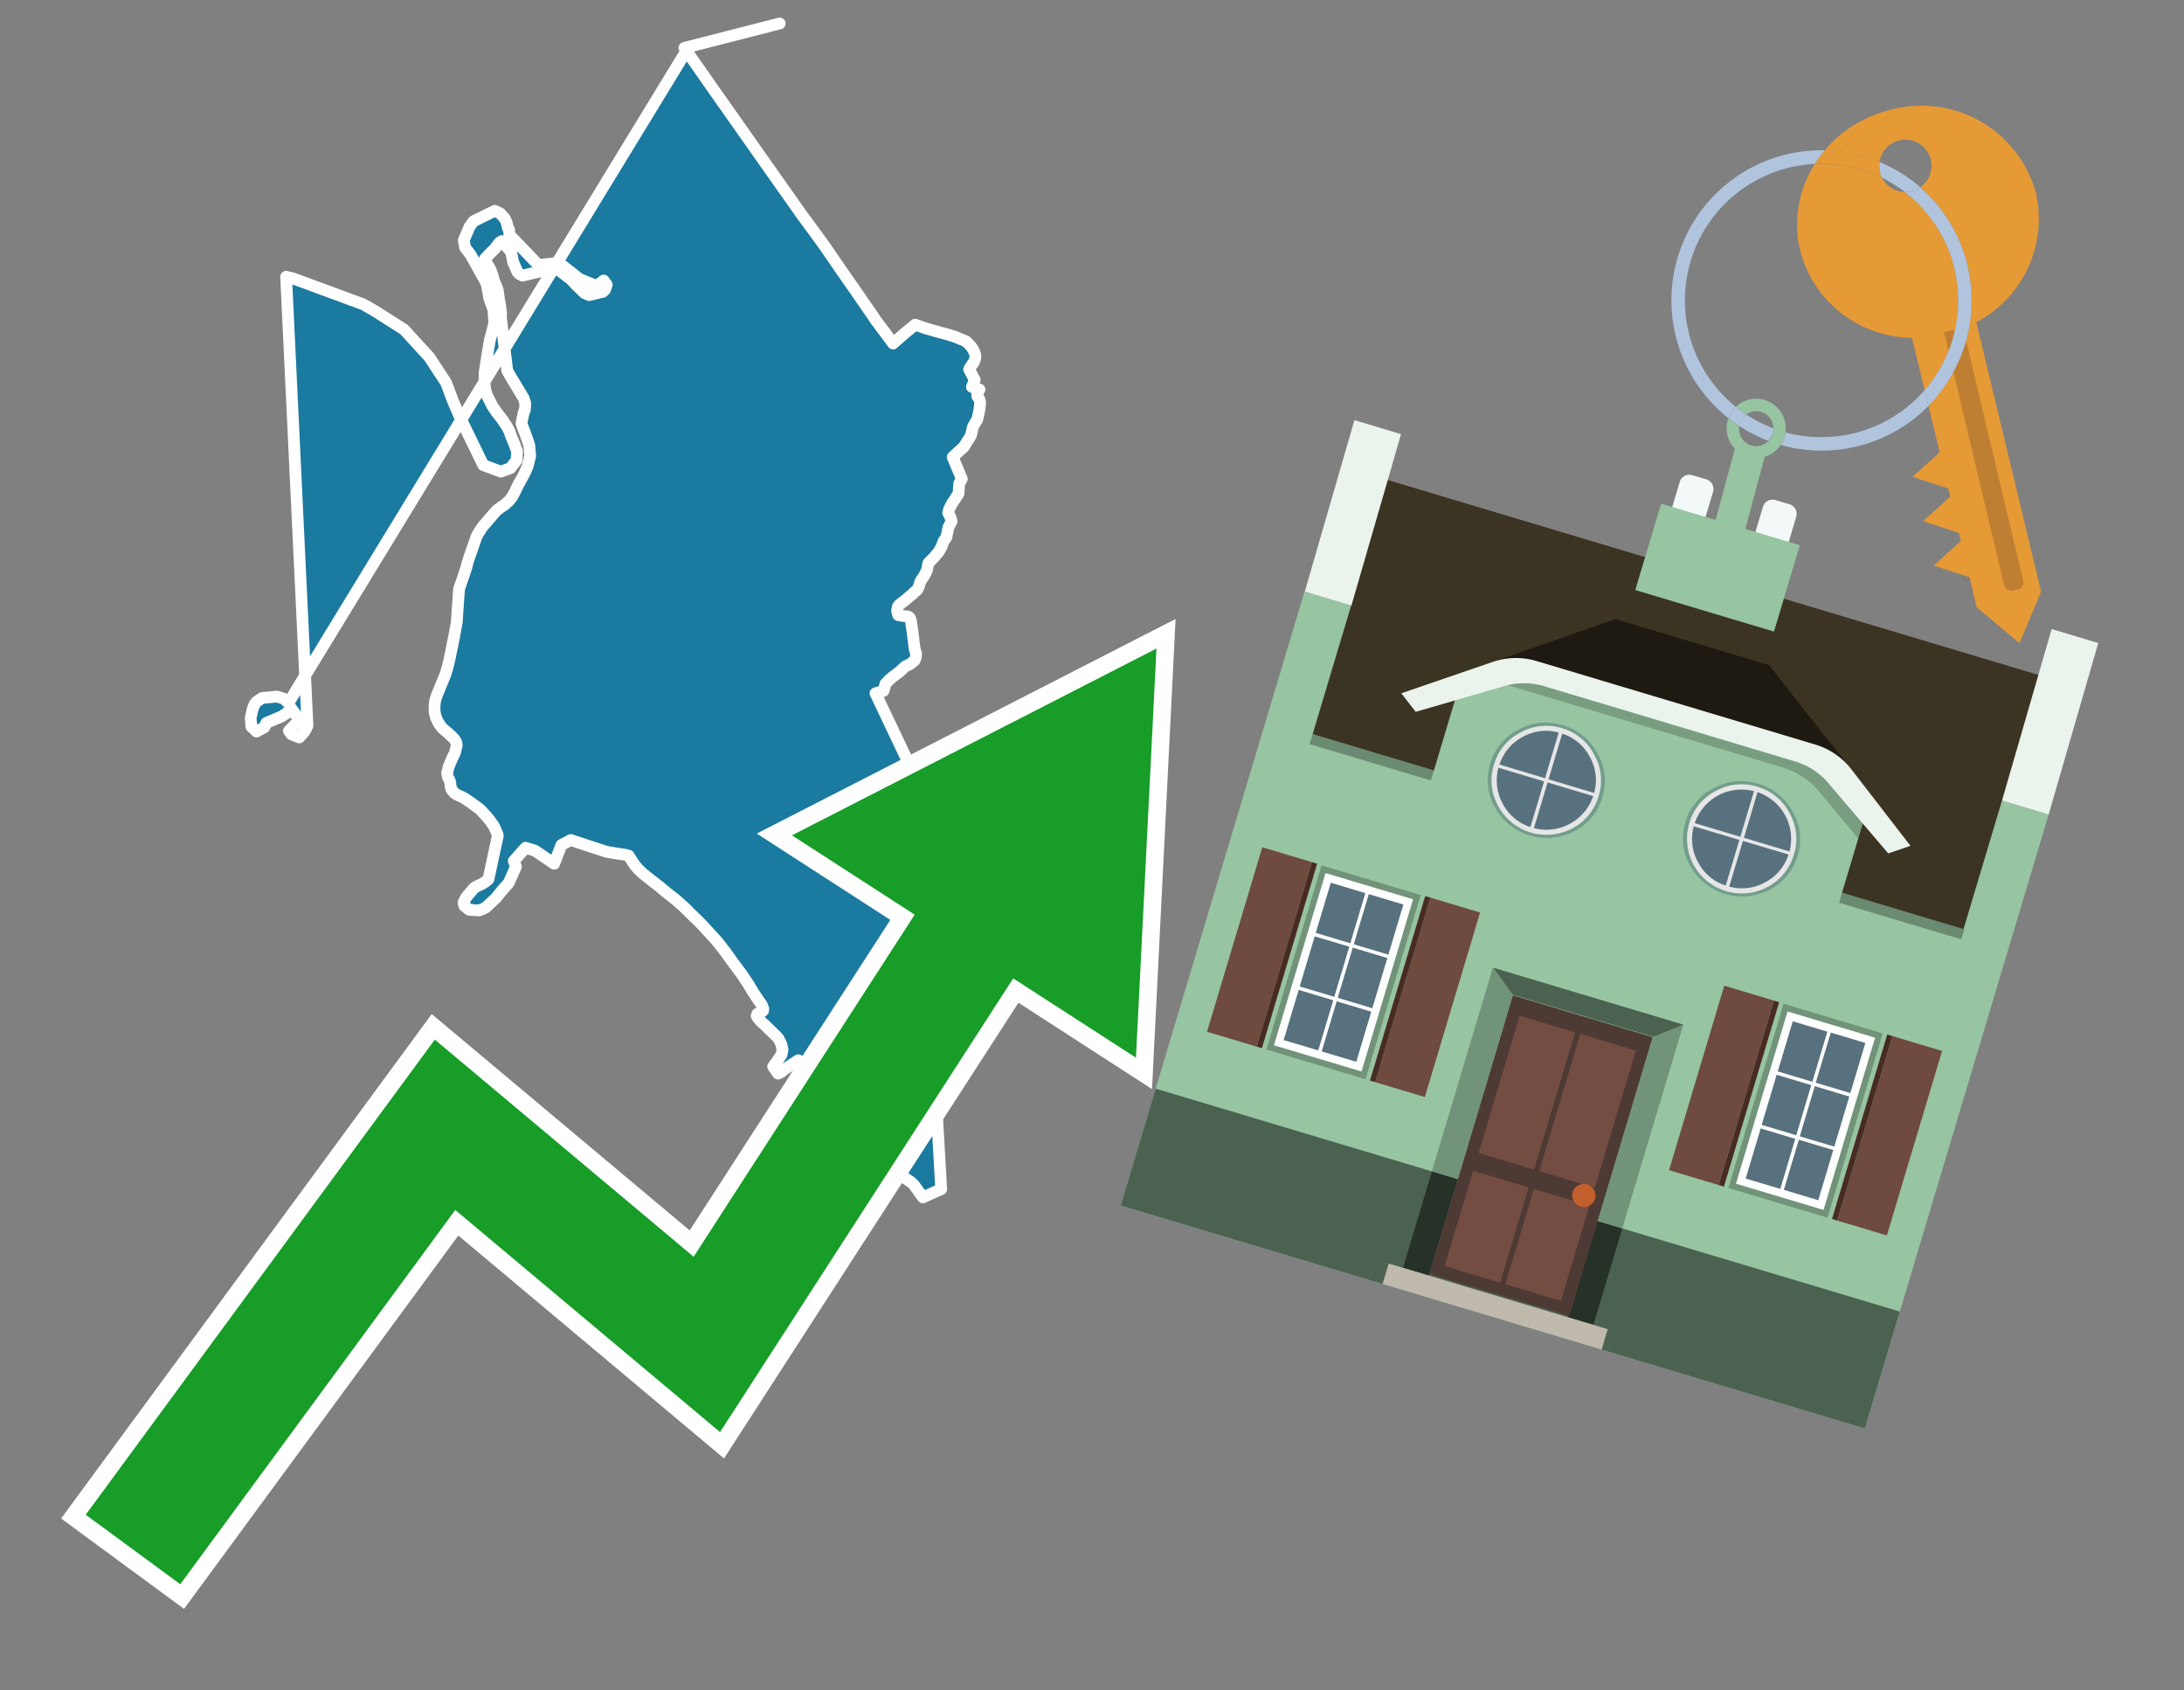 <svg id="Text" xmlns="http://www.w3.org/2000/svg" width="93.05" height="72" viewBox="0 0 93.05 72"><rect x="0" y="0" width="93.05" height="72" fill="#808080" stroke="none"/><polygon points="29.35,1.99 33.22,1 29.16,2.04 30.09,3.37 30.39,3.8 30.61,4.11 32.46,6.74 34.16,9.15 34.69,9.87 35.14,10.49 35.43,10.91 35.75,11.38 36.37,12.27 37.2,13.47 37.33,13.67 37.38,13.73 37.5,13.89 38.03,14.6 38.05,14.63 38.29,14.42 38.54,14.2 38.64,14.12 38.99,13.83 39.28,13.93 39.45,13.99 40.09,14.17 40.43,14.26 40.54,14.3 40.68,14.34 41.16,14.54 41.31,14.69 41.39,14.78 41.44,14.86 41.48,14.93 41.51,14.99 41.53,15.05 41.55,15.11 41.56,15.18 41.55,15.25 41.53,15.33 41.5,15.4 41.48,15.44 41.45,15.49 41.41,15.53 41.29,15.73 41.48,16.09 41.53,16.18 41.41,16.48 41.73,16.59 41.68,16.68 41.63,16.76 41.64,16.88 41.72,16.99 41.76,17.15 41.73,17.45 41.64,17.86 41.46,18.16 41.42,18.32 41.37,18.54 41.28,18.69 41.21,18.8 41.16,18.88 41.05,19.05 41.02,19.08 40.89,19.19 40.59,19.47 40.98,20.4 40.87,20.59 40.85,20.83 40.84,21.02 40.62,21.36 40.57,21.43 40.44,21.68 40.41,21.8 40.4,21.85 40.48,22 40.52,22.12 40.54,22.21 40.41,22.46 40.38,22.59 40.37,22.64 40.32,22.89 40.21,23.04 40.16,23.16 40.12,23.28 39.99,23.51 39.89,23.62 39.87,23.65 39.81,23.72 39.55,23.99 39.5,24.26 39.48,24.32 39.37,24.53 39.33,24.59 39.22,24.75 39.15,24.98 39.07,25.13 39.01,25.18 38.95,25.23 38.88,25.3 38.57,25.56 38.3,25.77 38.25,25.85 38.22,26.02 38.27,26.2 38.42,26.23 38.69,26.26 38.77,26.32 38.81,26.45 38.87,26.85 38.97,27.66 39.03,27.82 39.02,27.99 38.96,28.14 38.77,28.29 38.62,28.36 38.56,28.39 38.34,28.6 38.05,28.82 38,28.86 37.87,28.97 37.77,29.08 37.72,29.13 37.68,29.31 37.64,29.43 37.3,29.53 39.12,33.36 40.1,50.65 39.32,51 38.94,50.47 38.8,50.34 38.65,50.24 38.41,50.08 38.35,50.01 38.27,49.86 38.2,49.59 38.01,49.17 37.94,49.06 37.37,48.21 37.11,47.87 36.9,47.67 36.68,47.55 36.53,47.51 36.43,47.48 36.3,47.44 36.16,47.39 35.72,47.26 35.51,47.09 35.42,47.02 35.3,46.91 35.22,46.78 35.14,46.67 35.01,46.59 34.89,46.48 34.61,45.98 34.43,45.61 34.26,45.32 34.16,45.23 34.01,45.16 33.39,45.57 33.29,45.66 33.15,45.73 32.94,45.43 33.18,45.1 33.3,44.91 33.34,44.71 33.29,44.49 33.25,44.4 33.17,44.24 33.12,44.18 32.93,43.99 32.82,43.89 32.59,43.66 32.43,43.52 32.29,43.36 32.24,43.27 32.27,43.18 32.42,43.12 32.51,43.05 32.52,42.97 32.46,42.81 32.32,42.61 32.2,42.43 32.08,42.25 31.86,41.88 31.73,41.69 31.62,41.52 31.38,41.2 31.18,40.93 30.99,40.66 30.77,40.37 30.59,40.14 30.46,39.99 29.99,39.48 29.78,39.26 29.46,38.95 29.19,38.68 28.97,38.48 28.81,38.34 28.33,37.96 28.08,37.75 27.73,37.48 27.38,37.2 27.22,37.05 27.07,36.88 26.98,36.75 26.83,36.52 26.79,36.45 26.66,36.41 26.32,36.36 26.01,36.31 25.84,36.28 25.5,36.17 24.59,35.87 24.32,35.78 23.92,35.99 23.61,36.79 22.79,36.23 22.39,36.11 21.89,36.67 21.98,36.92 21.67,37.61 21.44,37.87 21.24,38.11 21.13,38.25 20.7,38.65 20.59,38.71 20.4,38.78 19.99,38.75 19.78,38.58 19.75,38.44 19.86,38.22 20.21,37.81 20.4,37.71 20.52,37.66 20.68,37.56 20.81,37.45 21.21,35.59 21.16,35.45 21.05,35.2 20.89,34.97 20.77,34.82 20.48,34.5 20.33,34.38 20.12,34.23 19.82,34.02 19.65,33.93 19.49,33.86 19.37,33.79 19.23,33.62 19.2,33.5 19.18,33.31 19.15,33.23 19.08,33.1 19.05,32.92 19.11,32.68 19.19,32.48 19.28,32.27 19.38,32.07 19.46,31.75 19.44,31.62 19.38,31.51 19.25,31.37 19.1,31.23 18.85,31.02 18.74,30.88 18.65,30.73 18.57,30.55 18.52,30.34 18.51,30.08 18.54,29.84 18.61,29.62 18.98,28.72 19.06,28.45 19.15,28.09 19.35,27.11 19.46,26.51 19.54,25.34 19.56,25.08 19.7,24.68 19.87,24.17 19.93,23.93 20.01,23.69 20.11,23.41 20.3,22.86 20.38,22.71 20.57,22.42 21.16,21.74 21.36,21.59 21.49,21.51 21.71,21.31 21.82,21.16 21.92,20.98 22.06,20.69 22.35,20.16 22.48,19.86 22.59,19.42 22.55,18.96 22.37,18.44 22.25,18.13 22.22,18.03 22.3,17.62 22.37,17.42 22.38,17.18 22.31,16.96 21.76,16.05 21.61,15.78 21.34,13.51 21.35,13.35 21.32,13.09 21.28,12.86 21.25,12.67 21.21,12.37 21.16,12.22 21.06,12 20.98,11.71 20.89,11.47 20.81,11.33 20.68,11.12 20.66,11.02 20.92,10.75 21.08,10.6 21.18,10.46 21.29,10.32 21.38,10.27 21.77,10.72 21.82,10.94 21.86,11.16 22.05,11.59 22.13,11.67 22.26,11.74 23.02,11.56 23.33,11.41 23.84,11.53 24.35,11.92 24.51,12.1 24.9,12.48 25.1,12.57 25.68,12.43 25.78,12.34 25.85,12.13 25.72,11.95 25.42,12.18 24.7,11.89 23.81,11.19 22.94,11.29 21.73,10.03 21.7,9.97 21.69,9.78 21.64,9.72 21.59,9.49 21.51,9.31 21.31,9.09 21.08,8.98 20.18,9.42 20.01,9.65 19.76,10.23 19.81,10.53 19.92,10.68 20.05,10.85 20.73,12.07 20.85,12.72 20.92,12.92 21.02,13.18 21.06,13.77 20.87,14.49 20.78,15.02 20.69,15.58 20.65,15.86 20.64,16.15 20.65,16.39 20.68,16.63 20.74,16.82 20.97,17.28 21.15,17.55 21.37,17.83 21.44,17.93 21.61,18.19 21.7,18.36 21.79,18.62 21.89,18.85 22.03,19.23 22.01,19.6 21.75,19.94 21.47,20.04 21.34,20.09 20.59,19.81 19.57,17.71 19.29,17.06 19.01,16.31 18.29,15.21 17.22,14.04 16.01,13.27 15.6,13.03 15.47,12.96 12.46,11.85 12.19,11.79 13.1,30.91 13.03,31.06 12.95,31.19 12.75,31.41 12.42,31.28 12.31,31.13 12.76,30.66 12.37,30.12 12.34,30.23 12.22,30.37 11.99,30.52 11.35,30.79 11.26,30.98 10.93,31.16 10.86,31.09 10.71,30.95 10.68,30.58 10.77,30.19 10.84,30.01 10.93,29.89 11.17,29.73 11.8,29.67 12.09,29.76 12.29,29.94 " fill="#1b7aa0" stroke="#fff" stroke-linejoin="round" stroke-width="0.5"/><polygon points="49.272 27.624 33.741 35.58 38.97 38.959 29.553 53.529 18.525 44.281 3.652 64.518 7.681 67.479 19.396 51.538 30.678 60.999 43.169 41.673 48.398 45.053 49.272 27.624" fill="none" stroke="#fff" stroke-miterlimit="10" stroke-width="1.5"/><polygon points="49.272 27.624 33.741 35.58 38.97 38.959 29.553 53.529 18.525 44.281 3.652 64.518 7.681 67.479 19.396 51.538 30.678 60.999 43.169 41.673 48.398 45.053 49.272 27.624" fill="#179d28"/><path d="M80.19,7.577a1.16,1.16,0,0,1-.094-.251,1.114,1.114,0,0,1-.018-.429A6.367,6.367,0,0,0,77.743,6.4a5.269,5.269,0,0,0-.423.577c.1,0,.192-.007.288-.007A5.794,5.794,0,0,1,80.19,7.577Z" fill="#e69a35"/><path d="M77.608,6.4A6.394,6.394,0,0,0,73.64,17.81a1.26,1.26,0,0,1,.317-.48A5.821,5.821,0,0,1,77.32,6.981a5.269,5.269,0,0,1,.423-.577Z" fill="#b0c4de"/><path d="M84.2,13.72a4.962,4.962,0,0,0,2.545-5.48,5.047,5.047,0,0,0-6.179-3.566A5.322,5.322,0,0,0,77.743,6.4a6.367,6.367,0,0,1,2.335.493,1.114,1.114,0,1,1,1.736,1.084,6.392,6.392,0,0,1,.347,9.3l.479,1.985-.438.4-.716.648.92.3.6.2.082.341-.438.4-.716.648.92.3.605.2.082.341-.438.4-.716.649.92.3.605.2.307,1.274,1.821,1.534.921-2.2Z" fill="#e69a35"/><path d="M81.154,8.179a1.115,1.115,0,0,1-.964-.6,5.794,5.794,0,0,0-2.582-.6c-.1,0-.192,0-.288.007a4.783,4.783,0,0,0-.625,3.685,4.962,4.962,0,0,0,4.765,3.715L82,16.617a5.82,5.82,0,0,0-.846-8.438Z" fill="#e69a35"/><path d="M74.1,18.142a6.386,6.386,0,0,0,1.232.63.73.73,0,0,0,.224-.527h0a5.783,5.783,0,0,1-1.159-.593A.733.733,0,0,0,74.1,18.142Z" fill="#b0c4de"/><path d="M74.4,17.652q-.228-.152-.44-.322a1.26,1.26,0,0,0-.317.48c.148.117.3.228.46.332A.733.733,0,0,1,74.4,17.652Z" fill="#b0c4de"/><path d="M74.824,16.984a1.257,1.257,0,0,0-.867.346c.141.114.288.222.44.322a.731.731,0,0,1,1.159.593h0a.732.732,0,1,1-1.463,0,.7.7,0,0,1,.007-.1c-.158-.1-.312-.215-.46-.332a1.258,1.258,0,0,0,.273,1.3l-.979,3.635,1.275.341.98-3.639a1.266,1.266,0,0,0,.681-.5,1.249,1.249,0,0,0,.2-.538,1.328,1.328,0,0,0,.012-.168A1.262,1.262,0,0,0,74.824,16.984Z" fill="#97c4a1"/><path d="M85.974,25.1l-.226.053a.3.3,0,0,1-.362-.223l-2.56-10.777.81-.193L86.2,24.736A.3.3,0,0,1,85.974,25.1Z" fill="#bf7f32"/><path d="M80.1,7.326a1.16,1.16,0,0,0,.094.251,5.833,5.833,0,0,1,.964.6,1.137,1.137,0,0,0,.287-.031,1.108,1.108,0,0,0,.373-.167A6.371,6.371,0,0,0,80.078,6.9,1.114,1.114,0,0,0,80.1,7.326Z" fill="#b0c4de"/><path d="M77.608,18.618a5.836,5.836,0,0,1-1.534-.2,1.24,1.24,0,0,1-.2.537,6.4,6.4,0,0,0,6.291-1.666L82,16.617A5.807,5.807,0,0,1,77.608,18.618Z" fill="#b0c4de"/><path d="M81.814,7.981a1.108,1.108,0,0,1-.373.167,1.137,1.137,0,0,1-.287.031A5.82,5.82,0,0,1,82,16.617l.161.667a6.392,6.392,0,0,0-.347-9.3Z" fill="#b0c4de"/><polygon points="83.79 39.753 55.78 31.364 58.988 20.404 86.964 28.783 83.79 39.753 83.79 39.753" fill="#3c3422" fill-rule="evenodd"/><polygon points="81.705 53.32 87.284 34.692 85.297 34.097 83.656 39.575 55.926 31.269 57.567 25.791 55.579 25.196 47.746 51.348 79.451 60.844 81.705 53.32" fill="#97c4a1" fill-rule="evenodd"/><rect x="69.522" y="21.148" width="0.444" height="28.983" transform="translate(15.592 92.226) rotate(-73.326)" opacity="0.3"/><polygon points="87.284 34.692 85.297 34.097 87.411 26.793 89.398 27.388 87.284 34.692 87.284 34.692" fill="#eaf3ec" fill-rule="evenodd"/><polygon points="57.578 25.794 55.591 25.199 57.705 17.896 59.692 18.491 57.578 25.794 57.578 25.794" fill="#eaf3ec" fill-rule="evenodd"/><polygon points="79.451 60.844 80.943 55.865 49.238 46.369 47.747 51.348 79.451 60.844 79.451 60.844" fill="#4c6251" fill-rule="evenodd"/><path d="M71.566,20.528l-.522,1.743,1.418.425.523-1.744a.432.432,0,0,0-.289-.536l-.593-.177A.431.431,0,0,0,71.566,20.528Z" fill="#f3f9f8" fill-rule="evenodd"/><path d="M75.111,21.589l-.522,1.743,1.418.425.522-1.743a.43.43,0,0,0-.289-.536l-.593-.178A.43.43,0,0,0,75.111,21.589Z" fill="#f3f9f8" fill-rule="evenodd"/><polygon points="75.368 28.329 68.829 26.37 63.807 28.121 78.733 32.591 75.368 28.329" fill="#1e1a11"/><polygon points="78.248 32.422 64.442 28.287 62.236 28.998 60.064 36.247 77.453 41.455 79.651 34.116 78.248 32.422" fill="#97c4a1"/><path d="M77.74,32.516S65.088,28.725,65,28.7l-.938.43,11.892,3.562a3.175,3.175,0,0,1,1.532,1l1.685,2.02.327-1.09Z" fill-rule="evenodd" opacity="0.2"/><path d="M77.35,31.716,65.458,28.154a3.041,3.041,0,0,0-1.854.037l-3.9,1.339.611.79,3.626-1.054a3.045,3.045,0,0,1,1.855-.037l10.673,3.2A3.028,3.028,0,0,1,78,33.477l2.45,2.874.945-.325-2.518-3.26A3.036,3.036,0,0,0,77.35,31.716Z" fill="#eaf3ec"/><polygon points="76.683 23.223 70.773 21.453 69.671 25.132 75.581 26.902 76.683 23.223 76.683 23.223" fill="#97c4a1" fill-rule="evenodd"/><g id="Symbol_9_0_Layer2_0_MEMBER_8_MEMBER_21_MEMBER_0_FILL" data-name="Symbol 9 0 Layer2 0 MEMBER 8 MEMBER 21 MEMBER 0 FILL"><path d="M66.584,30.892a2.39,2.39,0,0,0-1.891.189,2.317,2.317,0,0,0-1.2,1.448A2.345,2.345,0,0,0,63.7,34.4a2.528,2.528,0,0,0,3.367,1.008,2.339,2.339,0,0,0,1.2-1.447,2.313,2.313,0,0,0-.208-1.87A2.394,2.394,0,0,0,66.584,30.892Z" fill="#729d8c"/></g><g id="Symbol_9_0_Layer2_0_MEMBER_8_MEMBER_21_MEMBER_1_FILL" data-name="Symbol 9 0 Layer2 0 MEMBER 8 MEMBER 21 MEMBER 1 FILL"><path d="M66.547,31.016a2.241,2.241,0,0,0-1.769.185,2.213,2.213,0,0,0-1.127,1.376,2.239,2.239,0,0,0,.185,1.768,2.341,2.341,0,0,0,3.145.942,2.234,2.234,0,0,0,1.126-1.376,2.207,2.207,0,0,0-.185-1.768A2.237,2.237,0,0,0,66.547,31.016Z" fill="#e6e6e6"/></g><g id="Symbol_9_0_Layer2_0_MEMBER_8_MEMBER_21_MEMBER_2_MEMBER_0_FILL" data-name="Symbol 9 0 Layer2 0 MEMBER 8 MEMBER 21 MEMBER 2 MEMBER 0 FILL"><path d="M65.787,33.284,63.843,32.7a2.036,2.036,0,0,0,.186,1.539,2.015,2.015,0,0,0,1.175.986Z" fill="#58717f"/></g><g id="Symbol_9_0_Layer2_0_MEMBER_8_MEMBER_21_MEMBER_2_MEMBER_1_FILL" data-name="Symbol 9 0 Layer2 0 MEMBER 8 MEMBER 21 MEMBER 2 MEMBER 1 FILL"><path d="M65.827,33.148l.582-1.944a2.01,2.01,0,0,0-1.523.178,2.037,2.037,0,0,0-1,1.183Z" fill="#58717f"/></g><g id="Symbol_9_0_Layer2_0_MEMBER_8_MEMBER_21_MEMBER_2_MEMBER_2_FILL" data-name="Symbol 9 0 Layer2 0 MEMBER 8 MEMBER 21 MEMBER 2 MEMBER 2 FILL"><path d="M67.878,33.91l-1.943-.582-.582,1.944a2.1,2.1,0,0,0,2.525-1.362Z" fill="#58717f"/></g><g id="Symbol_9_0_Layer2_0_MEMBER_8_MEMBER_21_MEMBER_2_MEMBER_3_FILL" data-name="Symbol 9 0 Layer2 0 MEMBER 8 MEMBER 21 MEMBER 2 MEMBER 3 FILL"><path d="M66.558,31.249l-.582,1.943,1.943.582a2.031,2.031,0,0,0-.186-1.539A2.009,2.009,0,0,0,66.558,31.249Z" fill="#58717f"/></g><g id="Symbol_9_0_Layer2_0_MEMBER_8_MEMBER_21_MEMBER_0_FILL-2" data-name="Symbol 9 0 Layer2 0 MEMBER 8 MEMBER 21 MEMBER 0 FILL"><path d="M74.9,33.384a2.4,2.4,0,0,0-1.891.189,2.316,2.316,0,0,0-1.2,1.448,2.341,2.341,0,0,0,.209,1.87A2.527,2.527,0,0,0,75.387,37.9a2.345,2.345,0,0,0,1.2-1.447,2.314,2.314,0,0,0-.209-1.87A2.389,2.389,0,0,0,74.9,33.384Z" fill="#729d8c"/></g><g id="Symbol_9_0_Layer2_0_MEMBER_8_MEMBER_21_MEMBER_1_FILL-2" data-name="Symbol 9 0 Layer2 0 MEMBER 8 MEMBER 21 MEMBER 1 FILL"><path d="M74.867,33.508a2.239,2.239,0,0,0-1.768.185,2.21,2.21,0,0,0-1.127,1.376,2.316,2.316,0,0,0,1.564,2.883,2.261,2.261,0,0,0,1.765-.173A2.237,2.237,0,0,0,76.428,36.4a2.209,2.209,0,0,0-.185-1.769A2.239,2.239,0,0,0,74.867,33.508Z" fill="#e6e6e6"/></g><g id="Symbol_9_0_Layer2_0_MEMBER_8_MEMBER_21_MEMBER_2_MEMBER_0_FILL-2" data-name="Symbol 9 0 Layer2 0 MEMBER 8 MEMBER 21 MEMBER 2 MEMBER 0 FILL"><path d="M74.107,35.776l-1.943-.582a2.031,2.031,0,0,0,.186,1.539,2.009,2.009,0,0,0,1.175.986Z" fill="#58717f"/></g><g id="Symbol_9_0_Layer2_0_MEMBER_8_MEMBER_21_MEMBER_2_MEMBER_1_FILL-2" data-name="Symbol 9 0 Layer2 0 MEMBER 8 MEMBER 21 MEMBER 2 MEMBER 1 FILL"><path d="M74.148,35.64,74.73,33.7a2.1,2.1,0,0,0-2.525,1.362Z" fill="#58717f"/></g><g id="Symbol_9_0_Layer2_0_MEMBER_8_MEMBER_21_MEMBER_2_MEMBER_2_FILL-2" data-name="Symbol 9 0 Layer2 0 MEMBER 8 MEMBER 21 MEMBER 2 MEMBER 2 FILL"><path d="M76.2,36.4l-1.943-.582-.582,1.944a2.015,2.015,0,0,0,1.523-.178A2.036,2.036,0,0,0,76.2,36.4Z" fill="#58717f"/></g><g id="Symbol_9_0_Layer2_0_MEMBER_8_MEMBER_21_MEMBER_2_MEMBER_3_FILL-2" data-name="Symbol 9 0 Layer2 0 MEMBER 8 MEMBER 21 MEMBER 2 MEMBER 3 FILL"><path d="M74.879,33.741,74.3,35.684l1.943.582a2.1,2.1,0,0,0-1.361-2.525Z" fill="#58717f"/></g><polygon points="51.426 43.946 53.542 44.58 55.896 36.723 53.78 36.089 51.426 43.946 51.426 43.946" fill="#6e4a3f" fill-rule="evenodd"/><polygon points="53.542 44.58 53.764 44.647 56.117 36.789 55.896 36.723 53.542 44.58 53.542 44.58" fill="#482b22" fill-rule="evenodd"/><polygon points="60.706 46.726 58.59 46.092 60.943 38.235 63.059 38.868 60.706 46.726 60.706 46.726" fill="#6e4a3f" fill-rule="evenodd"/><polygon points="58.59 46.092 58.368 46.026 60.722 38.168 60.943 38.235 58.59 46.092 58.59 46.092" fill="#482b22" fill-rule="evenodd"/><rect x="53.146" y="39.209" width="8.19" height="4.408" transform="translate(1.145 84.365) rotate(-73.326)" fill="#719379"/><polygon points="60.205 38.304 56.474 37.187 54.277 44.522 58.008 45.639 60.205 38.304 60.205 38.304" fill="#fff" fill-rule="evenodd"/><path d="M59.792,38.527l-.64,2.136-1.474-.442.639-2.135,1.475.441Zm-1.621-.485-.64,2.136-1.474-.442L56.7,37.6l1.474.442Zm-2.158,1.84,1.475.441-.64,2.136-1.474-.441.639-2.136Zm-.683,2.282,1.474.441-.639,2.136L54.69,44.3l.64-2.135Zm.981,2.621.639-2.136,1.475.442-.64,2.135-1.474-.441Zm2.158-1.84L56.994,42.5l.64-2.136,1.474.442-.639,2.136Z" fill="#58717f" fill-rule="evenodd"/><polygon points="80.39 52.621 78.274 51.988 80.628 44.13 82.743 44.764 80.39 52.621 80.39 52.621" fill="#6e4a3f" fill-rule="evenodd"/><polygon points="78.274 51.988 78.053 51.921 80.406 44.064 80.628 44.13 78.274 51.988 78.274 51.988" fill="#482b22" fill-rule="evenodd"/><polygon points="71.111 49.842 73.227 50.476 75.58 42.619 73.464 41.985 71.111 49.842 71.111 49.842" fill="#6e4a3f" fill-rule="evenodd"/><polygon points="73.227 50.476 73.448 50.542 75.802 42.685 75.58 42.619 73.227 50.476 73.227 50.476" fill="#482b22" fill-rule="evenodd"/><rect x="72.83" y="45.105" width="8.19" height="4.408" transform="translate(9.534 107.426) rotate(-73.326)" fill="#719379"/><polygon points="76.159 43.083 79.889 44.2 77.692 51.535 73.962 50.418 76.159 43.083 76.159 43.083" fill="#fff" fill-rule="evenodd"/><path d="M76.381,43.5l1.475.442-.64,2.135-1.475-.441.64-2.136ZM78,43.981l1.474.442-.64,2.136-1.474-.442L78,43.981Zm.791,2.724-.64,2.135L76.679,48.4l.64-2.136,1.474.442Zm-.684,2.282-.639,2.135L76,50.68l.64-2.135,1.474.442Zm-2.26,1.65L74.375,50.2l.639-2.135,1.475.441-.64,2.136Zm-.791-2.724.64-2.135,1.474.441-.639,2.136-1.475-.442Z" fill="#58717f" fill-rule="evenodd"/><polygon points="67.888 56.431 69.118 52.323 68.019 51.994 66.789 56.102 67.888 56.431 67.888 56.431" fill="#263128" fill-rule="evenodd"/><polygon points="60.877 54.331 62.108 50.223 61.007 49.894 59.776 54.002 60.877 54.331 60.877 54.331" fill="#263128" fill-rule="evenodd"/><g id="Symbol_9_0_Layer2_0_MEMBER_8_MEMBER_12_MEMBER_0_FILL" data-name="Symbol 9 0 Layer2 0 MEMBER 8 MEMBER 12 MEMBER 0 FILL"><path d="M70.418,44.178l-5.965-1.786L60.9,54.27l5.964,1.786Z" fill="#4e3a34"/></g><g id="Symbol_9_0_Layer2_0_MEMBER_8_MEMBER_12_MEMBER_1_MEMBER_0_FILL" data-name="Symbol 9 0 Layer2 0 MEMBER 8 MEMBER 12 MEMBER 1 MEMBER 0 FILL"><path d="M65.358,49.815l1.75-5.843-2.363-.708L63,49.107Z" fill="#744d42"/></g><g id="Symbol_9_0_Layer2_0_MEMBER_8_MEMBER_12_MEMBER_1_MEMBER_1_FILL" data-name="Symbol 9 0 Layer2 0 MEMBER 8 MEMBER 12 MEMBER 1 MEMBER 1 FILL"><path d="M67.331,44.039l-1.75,5.842,2.364.708,1.75-5.842Z" fill="#744d42"/></g><g id="Symbol_9_0_Layer2_0_MEMBER_8_MEMBER_12_MEMBER_2_MEMBER_0_FILL" data-name="Symbol 9 0 Layer2 0 MEMBER 8 MEMBER 12 MEMBER 2 MEMBER 0 FILL"><path d="M63.915,54.633l1.215-4.058-2.363-.707-1.215,4.057Z" fill="#744d42"/></g><g id="Symbol_9_0_Layer2_0_MEMBER_8_MEMBER_12_MEMBER_2_MEMBER_1_FILL" data-name="Symbol 9 0 Layer2 0 MEMBER 8 MEMBER 12 MEMBER 2 MEMBER 1 FILL"><path d="M66.5,55.407l1.215-4.057-2.363-.708L64.138,54.7Z" fill="#744d42"/></g><g id="Symbol_9_0_Layer2_0_MEMBER_8_MEMBER_13_FILL" data-name="Symbol 9 0 Layer2 0 MEMBER 8 MEMBER 13 FILL"><path d="M67.959,51.058a.439.439,0,0,0-.045-.367.487.487,0,0,0-.669-.2.445.445,0,0,0-.239.282.457.457,0,0,0,.041.378.481.481,0,0,0,.293.242.459.459,0,0,0,.377-.042A.453.453,0,0,0,67.959,51.058Z" fill="#c35e2d"/></g><g id="Symbol_9_0_Layer2_0_MEMBER_8_MEMBER_14_FILL" data-name="Symbol 9 0 Layer2 0 MEMBER 8 MEMBER 14 FILL"><path d="M64.557,42.047l-.951-.833-2.6,8.68,1.1.329Z" fill="#719379"/></g><g id="Symbol_9_0_Layer2_0_MEMBER_8_MEMBER_15_FILL" data-name="Symbol 9 0 Layer2 0 MEMBER 8 MEMBER 15 FILL"><path d="M71.718,43.643l-1.2.19L68.072,52.01l1.046.313Z" fill="#719379"/></g><g id="Symbol_9_0_Layer2_0_MEMBER_8_MEMBER_16_FILL" data-name="Symbol 9 0 Layer2 0 MEMBER 8 MEMBER 16 FILL"><path d="M63.627,41.22l.836,1.156,5.961,1.786,1.294-.519Z" fill="#4c6251"/></g><polygon points="58.905 54.69 59.166 53.819 68.498 56.614 68.237 57.485 58.905 54.69 58.905 54.69" fill="#c0b9ad" fill-rule="evenodd"/></svg>